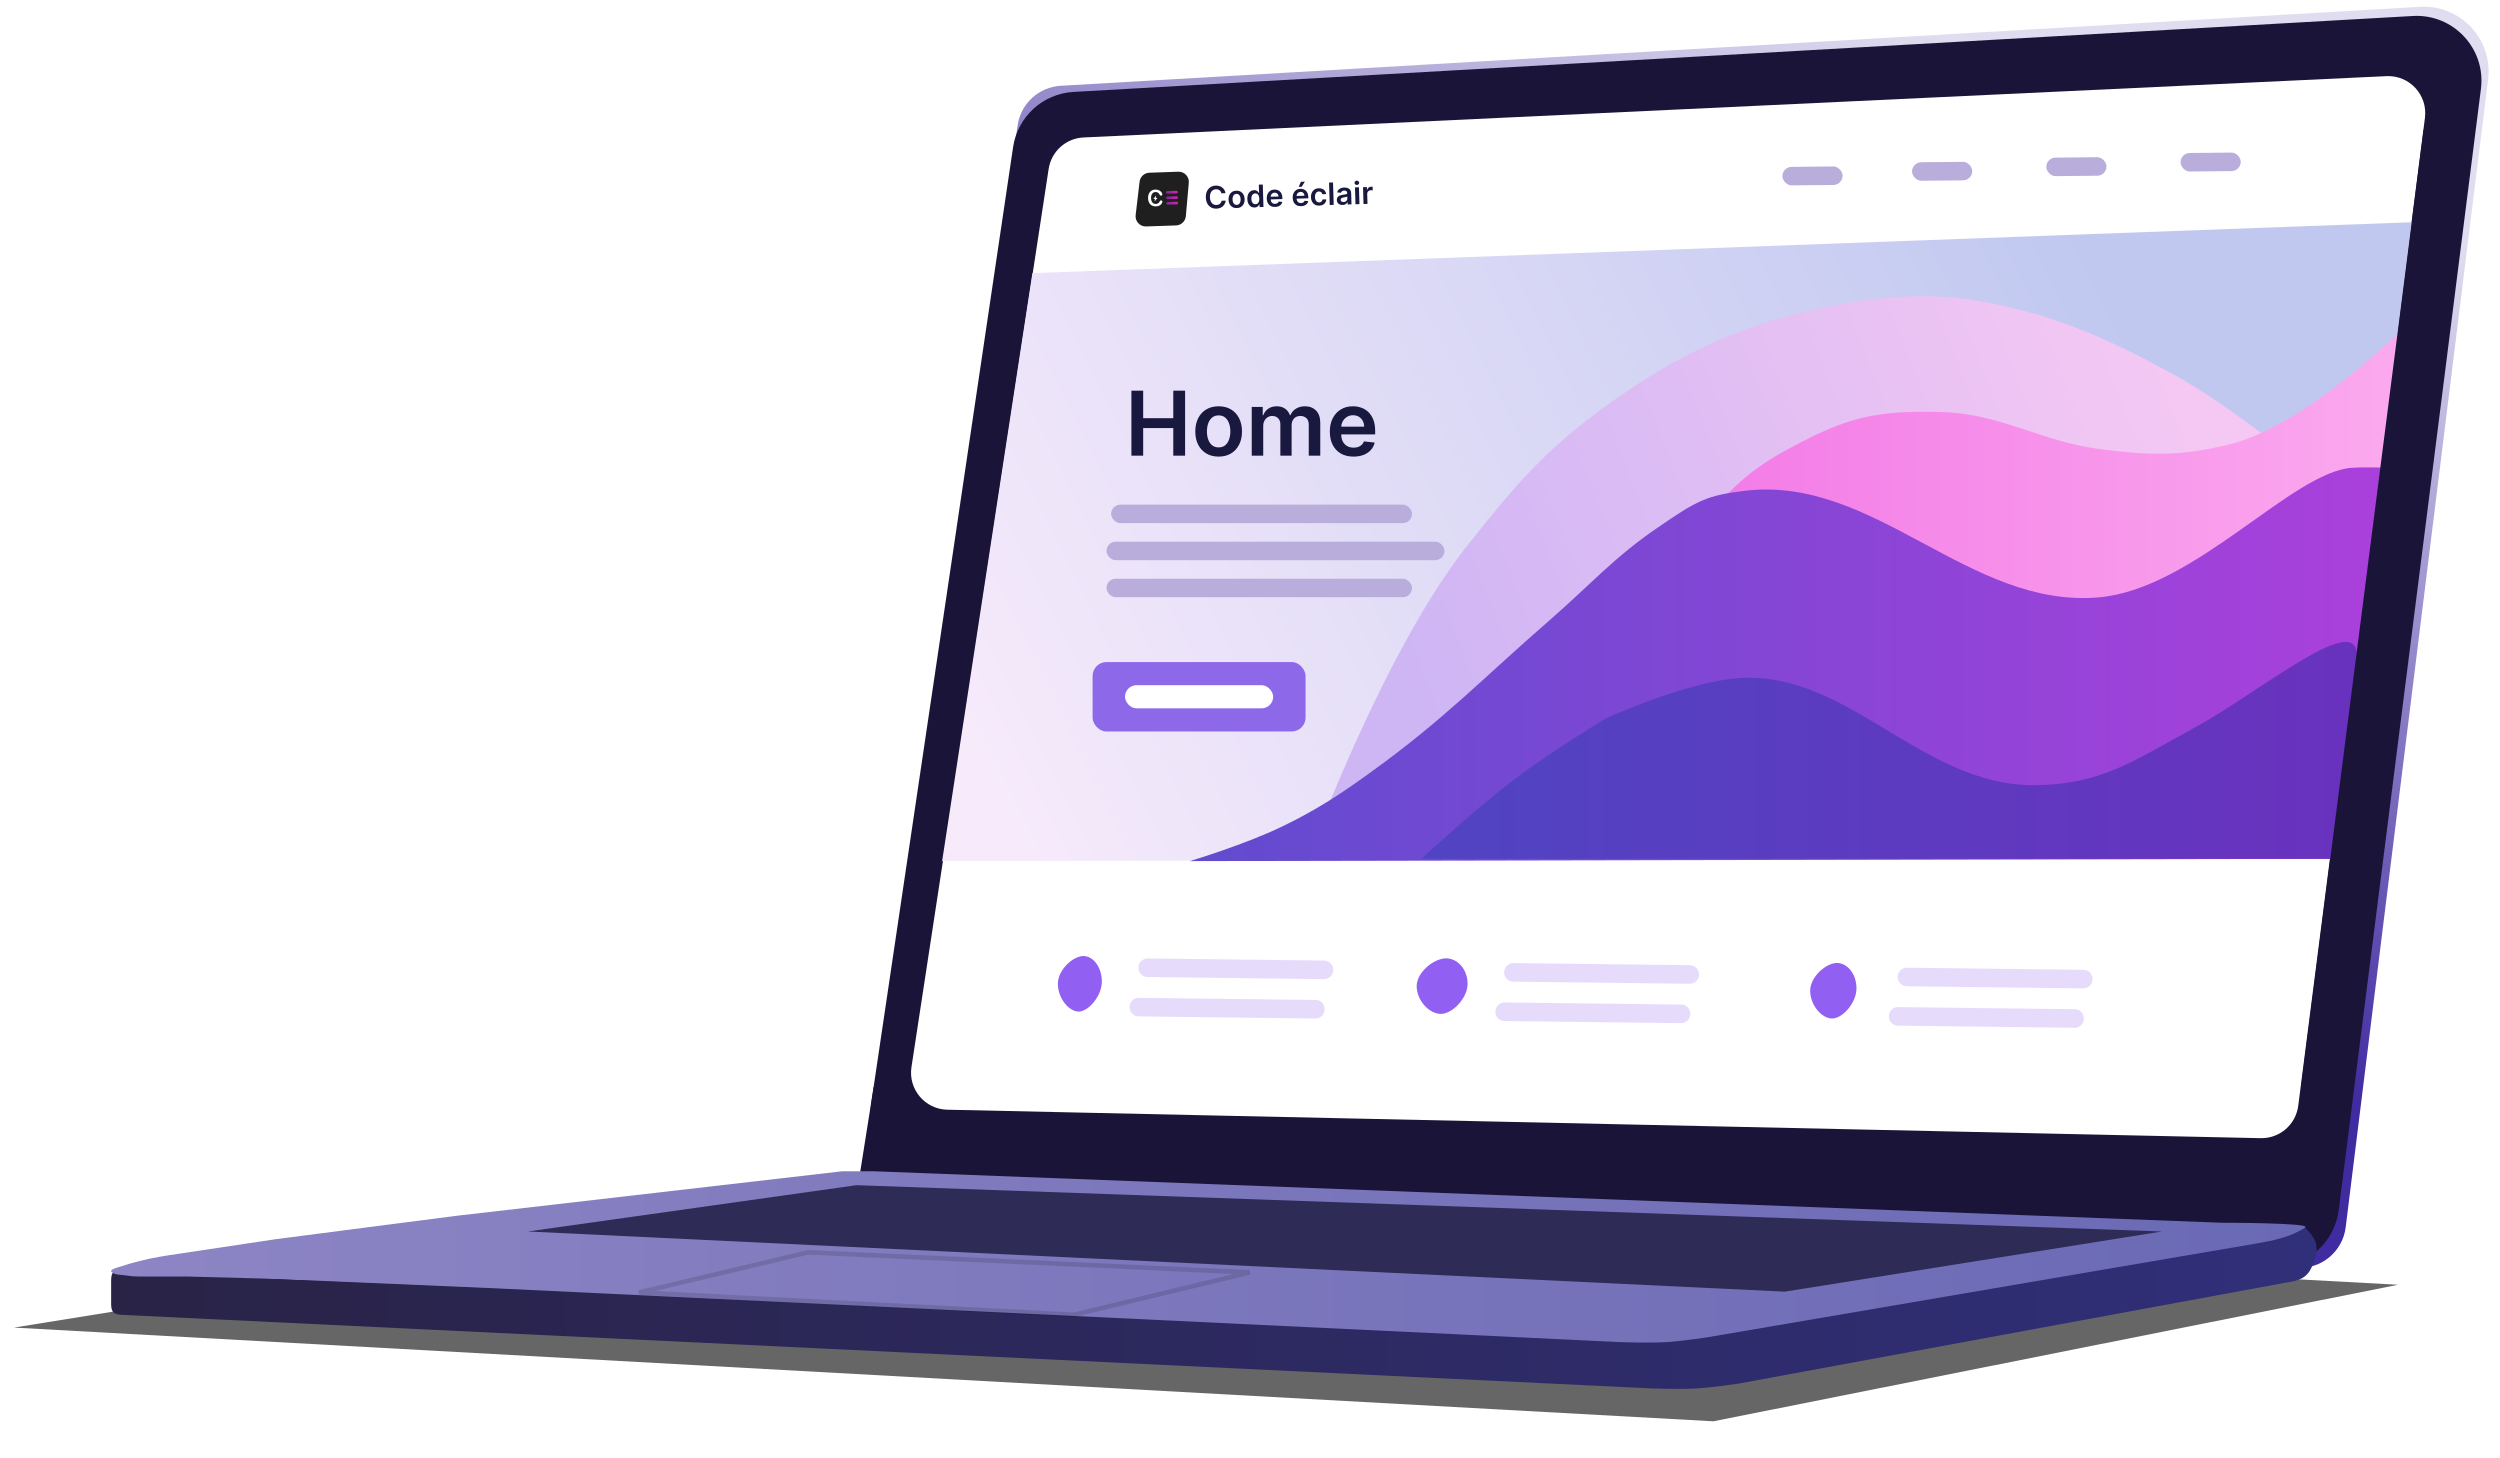 <svg width="540" height="315" viewBox="0 0 540 315" fill="none" xmlns="http://www.w3.org/2000/svg">
<path d="M506.666 265.104C506.012 270.374 501.352 274.214 496.054 273.849L197.285 253.244C191.469 252.843 187.228 247.573 188.08 241.806L219.811 27.05C220.503 22.361 224.392 18.803 229.123 18.528L522.726 1.474C531.455 0.967 538.508 8.497 537.431 17.175L506.666 265.104Z" fill="url(#paint0_linear_3_173)"/>
<path d="M188.711 234.78L201.296 241.555L199.947 261.872L184.8 259.473L188.711 234.78Z" fill="#1A1538"/>
<path d="M218.827 31.777C219.801 25.21 225.254 20.23 231.882 19.855L521.202 3.452C529.939 2.957 536.984 10.51 535.883 19.192L505.161 261.402C504.229 268.756 497.724 274.109 490.327 273.608L201.128 254.024C192.975 253.472 187.026 246.084 188.226 238.001L218.827 31.777Z" fill="#1A1538"/>
<path d="M496.415 238.864C495.895 242.921 492.397 245.933 488.307 245.844L204.611 239.697C199.782 239.593 196.147 235.266 196.876 230.491L226.511 36.475C227.086 32.709 230.237 29.871 234.043 29.692L515.476 16.448C520.445 16.214 524.42 20.523 523.787 25.457L496.415 238.864Z" fill="white"/>
<path d="M223 59L521 48L503.5 185.5L203.5 186L223 59Z" fill="url(#paint1_linear_3_173)"/>
<path d="M234 206C235.193 206 236.308 206.628 237.14 207.709C237.971 208.791 238.5 210.306 238.5 212C238.5 213.655 237.747 215.422 236.646 216.781C235.533 218.156 234.162 219 233 219C231.824 219 230.58 218.266 229.606 217.036C228.64 215.815 228 214.173 228 212.5C228 210.874 228.853 209.244 230.071 208.005C231.298 206.758 232.802 206 234 206Z" fill="#925FF3" stroke="white"/>
<path d="M312.348 206.5C315.13 206.5 317.5 209.118 317.5 212.5C317.5 214.135 316.658 215.895 315.41 217.259C314.156 218.629 312.585 219.5 311.218 219.5C309.837 219.5 308.408 218.74 307.311 217.513C306.216 216.289 305.5 214.654 305.5 213C305.5 211.397 306.452 209.772 307.838 208.525C309.225 207.278 310.948 206.5 312.348 206.5Z" fill="#925FF3" stroke="white"/>
<path d="M396.782 207.5C399.291 207.5 401.5 210.078 401.5 213.5C401.5 215.148 400.718 216.913 399.568 218.273C398.409 219.646 396.97 220.5 395.739 220.5C394.495 220.5 393.189 219.756 392.175 218.527C391.166 217.306 390.5 215.666 390.5 214C390.5 212.382 391.386 210.753 392.66 209.512C393.94 208.265 395.516 207.5 396.782 207.5Z" fill="#925FF3" stroke="white"/>
<path d="M245.892 209.031C245.892 207.913 246.805 207.011 247.923 207.024L286.017 207.478C287.116 207.491 288 208.386 288 209.485C288 210.603 287.087 211.505 285.969 211.492L247.875 211.038C246.776 211.025 245.892 210.13 245.892 209.031Z" fill="#925FF3" fill-opacity="0.22"/>
<path d="M244 217.537C244 216.42 244.87 215.518 245.936 215.53L284.216 215.986C285.264 215.999 286.108 216.894 286.108 217.993C286.108 219.11 285.238 220.013 284.172 220L245.892 219.544C244.844 219.531 244 218.636 244 217.537Z" fill="#925FF3" fill-opacity="0.22"/>
<path d="M324.892 210.031C324.892 208.913 325.805 208.011 326.923 208.024L365.017 208.478C366.116 208.491 367 209.386 367 210.485C367 211.603 366.087 212.505 364.969 212.492L326.875 212.038C325.776 212.025 324.892 211.13 324.892 210.031Z" fill="#925FF3" fill-opacity="0.22"/>
<path d="M323 218.537C323 217.42 323.87 216.518 324.936 216.53L363.216 216.986C364.264 216.999 365.108 217.894 365.108 218.993C365.108 220.11 364.238 221.013 363.172 221L324.892 220.544C323.844 220.531 323 219.636 323 218.537Z" fill="#925FF3" fill-opacity="0.22"/>
<path d="M409.892 211.031C409.892 209.913 410.805 209.011 411.923 209.024L450.017 209.478C451.116 209.491 452 210.386 452 211.485C452 212.603 451.087 213.505 449.969 213.492L411.875 213.038C410.776 213.025 409.892 212.13 409.892 211.031Z" fill="#925FF3" fill-opacity="0.22"/>
<path d="M408 219.537C408 218.42 408.87 217.518 409.936 217.53L448.216 217.986C449.264 217.999 450.108 218.894 450.108 219.993C450.108 221.11 449.238 222.013 448.172 222L409.892 221.544C408.844 221.531 408 220.636 408 219.537Z" fill="#925FF3" fill-opacity="0.22"/>
<path d="M385.55 68.433C394.121 66.153 410.907 62.19 426.869 64.931C443.077 67.715 454.196 72.628 468.686 80.44C487.502 90.585 511 112.459 511 112.459L503.035 184H283C283 184 298.883 140.667 316.851 117.962C327.291 104.771 333.584 97.258 347.218 87.444C355.681 81.353 368.624 72.936 385.55 68.433Z" fill="url(#paint2_linear_3_173)"/>
<path d="M351 132.095C365.126 119.602 368.58 106.745 385 97.682C398.337 90.32 404.365 88.585 419.5 89C432.068 89.345 441.024 95.402 453.5 97C464.412 98.398 470.797 98.595 481.5 96C497.609 92.095 518 72 518 72L503.5 185H272C272 185 323.09 156.778 351 132.095Z" fill="url(#paint3_linear_3_173)"/>
<path d="M296.5 166.5C312.312 155.038 319.917 146.836 334.651 134.025C343.433 126.388 348.5 120.5 358 114C366.522 108.169 368.5 107 377 106C405.021 102.703 425.275 131.501 453.382 129.027C474 127.212 495 102 507.988 101.04C510.33 100.867 514.5 101 514.5 101L503.5 185.5L257 186C257 186 268.876 182.441 277 178.5C284.612 174.807 289.652 171.464 296.5 166.5Z" fill="url(#paint4_linear_3_173)"/>
<path d="M326.894 168.48C334.344 162.789 346.787 155.208 346.787 155.208C346.787 155.208 361.508 148.449 373.014 146.747C398.098 143.035 414.199 169.815 439.522 169.603C454.036 169.481 461.198 164.137 474.007 157.181C488.313 149.411 510.492 130.614 509 142.5C505.265 172.255 503.5 185.5 503.5 185.5H307C307 185.5 318.703 174.737 326.894 168.48Z" fill="url(#paint5_linear_3_173)"/>
<path d="M523.5 28L533.548 29.495L506.374 240.937L497 235L523.5 28Z" fill="url(#paint6_linear_3_173)"/>
<rect x="384.98" y="36.065" width="13" height="4" rx="2" transform="rotate(-0.57 384.98 36.065)" fill="#B9ADDC"/>
<rect x="412.98" y="35.065" width="13" height="4" rx="2" transform="rotate(-0.57 412.98 35.065)" fill="#B9ADDC"/>
<rect x="441.98" y="34.065" width="13" height="4" rx="2" transform="rotate(-0.57 441.98 34.065)" fill="#B9ADDC"/>
<rect x="470.98" y="33.065" width="13" height="4" rx="2" transform="rotate(-0.57 470.98 33.065)" fill="#B9ADDC"/>
<rect x="236" y="143" width="46" height="15" rx="3" fill="#8D69EA"/>
<rect x="243" y="148" width="32" height="5" rx="2.5" fill="white"/>
<rect x="240" y="109" width="65" height="4" rx="2" fill="#B9ADDC"/>
<rect x="239" y="117" width="73" height="4" rx="2" fill="#B9ADDC"/>
<rect x="239" y="125" width="66" height="4" rx="2" fill="#B9ADDC"/>
<path d="M244.384 98.421V84.386H246.927V90.328H253.43V84.386H255.98V98.421H253.43V92.459H246.927V98.421H244.384ZM263.227 98.627C262.199 98.627 261.308 98.4 260.554 97.948C259.8 97.496 259.216 96.863 258.8 96.05C258.389 95.237 258.183 94.286 258.183 93.199C258.183 92.112 258.389 91.159 258.8 90.341C259.216 89.523 259.8 88.888 260.554 88.436C261.308 87.984 262.199 87.758 263.227 87.758C264.255 87.758 265.146 87.984 265.9 88.436C266.653 88.888 267.236 89.523 267.647 90.341C268.063 91.159 268.271 92.112 268.271 93.199C268.271 94.286 268.063 95.237 267.647 96.05C267.236 96.863 266.653 97.496 265.9 97.948C265.146 98.4 264.255 98.627 263.227 98.627ZM263.241 96.639C263.798 96.639 264.264 96.486 264.639 96.18C265.013 95.869 265.292 95.454 265.475 94.933C265.662 94.412 265.756 93.832 265.756 93.192C265.756 92.548 265.662 91.965 265.475 91.445C265.292 90.919 265.013 90.501 264.639 90.191C264.264 89.88 263.798 89.725 263.241 89.725C262.669 89.725 262.194 89.88 261.815 90.191C261.44 90.501 261.159 90.919 260.972 91.445C260.789 91.965 260.698 92.548 260.698 93.192C260.698 93.832 260.789 94.412 260.972 94.933C261.159 95.454 261.44 95.869 261.815 96.18C262.194 96.486 262.669 96.639 263.241 96.639ZM270.376 98.421V87.895H272.747V89.683H272.871C273.09 89.08 273.453 88.61 273.96 88.272C274.468 87.929 275.073 87.758 275.777 87.758C276.489 87.758 277.09 87.931 277.579 88.278C278.072 88.621 278.42 89.089 278.621 89.683H278.73C278.963 89.099 279.356 88.633 279.909 88.285C280.466 87.933 281.126 87.758 281.889 87.758C282.858 87.758 283.648 88.064 284.261 88.676C284.873 89.288 285.179 90.181 285.179 91.356V98.421H282.691V91.739C282.691 91.086 282.518 90.609 282.17 90.307C281.823 90.001 281.398 89.848 280.896 89.848C280.297 89.848 279.829 90.035 279.491 90.41C279.157 90.78 278.991 91.262 278.991 91.856V98.421H276.558V91.636C276.558 91.093 276.393 90.659 276.064 90.334C275.74 90.01 275.315 89.848 274.79 89.848C274.433 89.848 274.109 89.939 273.817 90.122C273.524 90.3 273.291 90.554 273.118 90.883C272.944 91.207 272.857 91.586 272.857 92.02V98.421H270.376ZM292.356 98.627C291.3 98.627 290.389 98.407 289.621 97.969C288.858 97.526 288.271 96.9 287.86 96.091C287.449 95.278 287.243 94.321 287.243 93.219C287.243 92.137 287.449 91.186 287.86 90.369C288.276 89.546 288.856 88.907 289.601 88.45C290.346 87.988 291.22 87.758 292.226 87.758C292.874 87.758 293.487 87.863 294.062 88.073C294.642 88.278 295.154 88.598 295.597 89.032C296.045 89.466 296.397 90.019 296.653 90.691C296.909 91.358 297.036 92.153 297.036 93.076V93.836H288.408V92.164H294.658C294.654 91.689 294.551 91.266 294.35 90.896C294.149 90.522 293.868 90.227 293.507 90.012C293.151 89.798 292.735 89.69 292.26 89.69C291.753 89.69 291.307 89.814 290.924 90.06C290.54 90.302 290.24 90.622 290.026 91.02C289.816 91.413 289.708 91.844 289.704 92.315V93.775C289.704 94.387 289.816 94.912 290.039 95.351C290.263 95.785 290.576 96.118 290.978 96.351C291.38 96.58 291.851 96.694 292.39 96.694C292.751 96.694 293.078 96.644 293.37 96.543C293.662 96.438 293.916 96.285 294.131 96.084C294.345 95.883 294.508 95.634 294.617 95.337L296.934 95.598C296.787 96.21 296.509 96.744 296.098 97.201C295.691 97.653 295.17 98.005 294.535 98.257C293.9 98.503 293.174 98.627 292.356 98.627Z" fill="#19183E"/>
<path d="M264.708 41.73L263.823 41.756C263.794 41.611 263.744 41.484 263.672 41.374C263.601 41.263 263.514 41.169 263.411 41.093C263.307 41.017 263.19 40.961 263.06 40.926C262.931 40.889 262.792 40.872 262.644 40.876C262.381 40.884 262.149 40.957 261.949 41.096C261.75 41.233 261.596 41.43 261.488 41.687C261.381 41.943 261.332 42.253 261.343 42.618C261.354 42.988 261.421 43.299 261.543 43.55C261.667 43.799 261.832 43.985 262.038 44.108C262.245 44.23 262.48 44.287 262.742 44.279C262.887 44.275 263.022 44.252 263.147 44.211C263.274 44.167 263.387 44.106 263.485 44.028C263.586 43.949 263.669 43.853 263.735 43.741C263.803 43.628 263.848 43.501 263.871 43.358L264.756 43.337C264.729 43.568 264.664 43.786 264.56 43.991C264.457 44.197 264.319 44.379 264.147 44.539C263.975 44.697 263.772 44.823 263.538 44.917C263.303 45.009 263.042 45.059 262.753 45.068C262.327 45.08 261.944 44.993 261.604 44.806C261.264 44.618 260.992 44.341 260.788 43.975C260.585 43.608 260.476 43.164 260.46 42.644C260.445 42.121 260.529 41.672 260.712 41.296C260.895 40.918 261.151 40.625 261.479 40.418C261.808 40.211 262.184 40.101 262.607 40.089C262.876 40.081 263.128 40.111 263.362 40.18C263.597 40.249 263.807 40.354 263.992 40.496C264.178 40.635 264.332 40.809 264.455 41.017C264.58 41.224 264.664 41.461 264.708 41.73ZM267.157 44.943C266.802 44.953 266.492 44.884 266.227 44.736C265.962 44.587 265.754 44.375 265.602 44.098C265.452 43.821 265.371 43.495 265.36 43.12C265.349 42.744 265.41 42.413 265.544 42.127C265.679 41.84 265.874 41.615 266.13 41.451C266.386 41.287 266.691 41.2 267.046 41.19C267.401 41.179 267.711 41.248 267.976 41.397C268.241 41.545 268.448 41.759 268.599 42.037C268.751 42.315 268.832 42.642 268.843 43.017C268.854 43.393 268.792 43.723 268.657 44.008C268.523 44.293 268.328 44.517 268.073 44.681C267.817 44.845 267.512 44.932 267.157 44.943ZM267.141 44.256C267.334 44.251 267.493 44.193 267.619 44.084C267.746 43.972 267.838 43.826 267.895 43.644C267.955 43.463 267.981 43.261 267.975 43.04C267.968 42.818 267.93 42.618 267.86 42.44C267.791 42.26 267.691 42.119 267.558 42.015C267.426 41.912 267.263 41.863 267.071 41.869C266.874 41.874 266.711 41.933 266.583 42.044C266.457 42.155 266.364 42.302 266.305 42.486C266.247 42.667 266.222 42.87 266.228 43.092C266.235 43.313 266.272 43.512 266.341 43.69C266.411 43.868 266.512 44.009 266.644 44.112C266.778 44.214 266.944 44.262 267.141 44.256ZM270.974 44.823C270.689 44.832 270.431 44.766 270.201 44.626C269.971 44.486 269.786 44.278 269.647 44.002C269.508 43.727 269.433 43.39 269.421 42.991C269.409 42.587 269.465 42.244 269.59 41.963C269.715 41.679 269.89 41.464 270.113 41.315C270.336 41.164 270.587 41.085 270.866 41.077C271.079 41.071 271.255 41.102 271.395 41.17C271.534 41.237 271.645 41.32 271.729 41.419C271.812 41.516 271.877 41.608 271.924 41.695L271.96 41.694L271.906 39.881L272.765 39.856L272.908 44.702L272.066 44.727L272.049 44.154L271.997 44.156C271.955 44.245 271.894 44.341 271.813 44.443C271.732 44.543 271.624 44.63 271.489 44.704C271.354 44.777 271.182 44.817 270.974 44.823ZM271.192 44.113C271.374 44.108 271.527 44.054 271.652 43.953C271.777 43.85 271.87 43.709 271.931 43.53C271.992 43.352 272.019 43.145 272.012 42.91C272.005 42.675 271.966 42.471 271.895 42.3C271.825 42.128 271.724 41.996 271.594 41.904C271.465 41.811 271.308 41.767 271.123 41.773C270.933 41.779 270.775 41.833 270.65 41.936C270.525 42.039 270.433 42.179 270.373 42.356C270.314 42.533 270.287 42.735 270.294 42.96C270.301 43.187 270.339 43.389 270.409 43.566C270.48 43.74 270.581 43.877 270.712 43.976C270.845 44.073 271.005 44.119 271.192 44.113ZM275.432 44.699C275.068 44.71 274.751 44.643 274.481 44.499C274.213 44.354 274.004 44.144 273.854 43.869C273.704 43.592 273.623 43.264 273.612 42.884C273.601 42.51 273.662 42.18 273.796 41.893C273.931 41.605 274.125 41.378 274.377 41.213C274.63 41.046 274.929 40.957 275.276 40.947C275.5 40.941 275.713 40.971 275.914 41.037C276.116 41.102 276.296 41.208 276.454 41.353C276.613 41.498 276.74 41.686 276.835 41.915C276.93 42.143 276.982 42.416 276.992 42.734L277 42.997L274.02 43.085L274.003 42.508L276.161 42.444C276.155 42.28 276.115 42.135 276.042 42.009C275.969 41.882 275.869 41.783 275.742 41.713C275.617 41.642 275.472 41.609 275.308 41.614C275.133 41.619 274.98 41.666 274.85 41.755C274.72 41.843 274.62 41.956 274.55 42.096C274.481 42.234 274.449 42.384 274.452 42.546L274.467 43.05C274.473 43.262 274.517 43.442 274.599 43.591C274.681 43.739 274.792 43.851 274.933 43.927C275.074 44.002 275.238 44.037 275.424 44.031C275.549 44.028 275.661 44.007 275.761 43.969C275.861 43.93 275.947 43.874 276.019 43.803C276.091 43.731 276.145 43.644 276.179 43.54L276.982 43.606C276.938 43.819 276.847 44.007 276.71 44.169C276.574 44.329 276.397 44.456 276.181 44.549C275.964 44.641 275.714 44.691 275.432 44.699ZM281.035 44.534C280.671 44.544 280.354 44.478 280.084 44.334C279.816 44.189 279.607 43.979 279.457 43.704C279.307 43.427 279.226 43.099 279.215 42.719C279.204 42.345 279.265 42.015 279.399 41.728C279.534 41.44 279.728 41.213 279.98 41.048C280.233 40.881 280.532 40.792 280.88 40.782C281.104 40.775 281.316 40.806 281.517 40.872C281.719 40.937 281.899 41.042 282.057 41.188C282.216 41.333 282.343 41.52 282.438 41.75C282.533 41.977 282.585 42.251 282.595 42.569L282.603 42.832L279.623 42.92L279.606 42.342L281.764 42.279C281.758 42.115 281.718 41.97 281.645 41.844C281.572 41.717 281.472 41.618 281.345 41.547C281.22 41.477 281.075 41.444 280.911 41.449C280.736 41.454 280.583 41.501 280.453 41.59C280.323 41.678 280.223 41.791 280.153 41.931C280.085 42.069 280.052 42.219 280.055 42.381L280.07 42.885C280.076 43.097 280.12 43.277 280.202 43.426C280.284 43.574 280.395 43.686 280.536 43.762C280.677 43.837 280.841 43.872 281.027 43.866C281.152 43.862 281.264 43.842 281.364 43.804C281.464 43.765 281.55 43.709 281.622 43.638C281.694 43.566 281.748 43.479 281.782 43.375L282.585 43.441C282.541 43.654 282.45 43.842 282.313 44.004C282.177 44.164 282.001 44.291 281.784 44.384C281.567 44.475 281.317 44.526 281.035 44.534ZM280.514 40.362L281.012 39.265L281.85 39.24L281.156 40.343L280.514 40.362ZM284.961 44.418C284.599 44.429 284.285 44.358 284.02 44.207C283.756 44.055 283.55 43.841 283.402 43.564C283.254 43.286 283.175 42.963 283.165 42.595C283.154 42.226 283.215 41.898 283.349 41.612C283.482 41.324 283.676 41.097 283.93 40.931C284.186 40.764 284.491 40.676 284.846 40.665C285.141 40.656 285.404 40.703 285.634 40.805C285.866 40.906 286.053 41.053 286.194 41.246C286.336 41.438 286.42 41.664 286.446 41.925L285.628 41.95C285.589 41.775 285.506 41.632 285.378 41.519C285.252 41.404 285.085 41.35 284.878 41.356C284.703 41.361 284.551 41.413 284.421 41.511C284.291 41.608 284.192 41.745 284.123 41.923C284.056 42.1 284.025 42.311 284.033 42.555C284.04 42.803 284.083 43.015 284.16 43.191C284.238 43.366 284.344 43.499 284.478 43.592C284.613 43.682 284.77 43.725 284.948 43.72C285.074 43.716 285.186 43.689 285.284 43.639C285.384 43.587 285.466 43.514 285.531 43.421C285.596 43.327 285.64 43.215 285.661 43.083L286.48 43.059C286.467 43.317 286.398 43.547 286.273 43.749C286.148 43.95 285.974 44.11 285.752 44.229C285.529 44.346 285.266 44.409 284.961 44.418ZM287.934 39.409L288.077 44.255L287.22 44.281L287.077 39.434L287.934 39.409ZM290.006 44.272C289.775 44.279 289.567 44.244 289.38 44.167C289.194 44.089 289.045 43.97 288.933 43.811C288.823 43.651 288.764 43.453 288.757 43.214C288.751 43.009 288.784 42.839 288.856 42.702C288.927 42.566 289.028 42.456 289.156 42.371C289.285 42.287 289.43 42.222 289.593 42.176C289.758 42.129 289.928 42.093 290.104 42.069C290.316 42.04 290.489 42.016 290.621 41.994C290.753 41.971 290.848 41.94 290.907 41.901C290.967 41.859 290.996 41.798 290.994 41.716L290.993 41.701C290.988 41.523 290.931 41.387 290.822 41.292C290.714 41.197 290.56 41.153 290.361 41.159C290.152 41.165 289.987 41.215 289.866 41.311C289.747 41.406 289.669 41.516 289.63 41.642L288.826 41.552C288.883 41.329 288.982 41.142 289.122 40.989C289.263 40.835 289.437 40.718 289.645 40.637C289.853 40.556 290.083 40.511 290.337 40.503C290.513 40.498 290.687 40.514 290.862 40.549C291.037 40.585 291.197 40.648 291.344 40.739C291.49 40.828 291.609 40.951 291.701 41.11C291.794 41.268 291.844 41.468 291.851 41.709L291.923 44.142L291.099 44.166L291.084 43.667L291.056 43.668C291.007 43.77 290.936 43.867 290.844 43.958C290.754 44.048 290.638 44.121 290.498 44.179C290.359 44.235 290.195 44.266 290.006 44.272ZM290.209 43.636C290.381 43.631 290.529 43.592 290.654 43.521C290.778 43.448 290.872 43.353 290.937 43.238C291.003 43.122 291.034 42.997 291.03 42.863L291.017 42.435C290.991 42.458 290.946 42.48 290.882 42.501C290.819 42.521 290.749 42.54 290.67 42.556C290.592 42.573 290.514 42.588 290.437 42.601C290.36 42.614 290.293 42.626 290.237 42.636C290.11 42.657 289.996 42.688 289.896 42.731C289.796 42.773 289.718 42.831 289.662 42.904C289.606 42.975 289.579 43.065 289.582 43.176C289.587 43.334 289.648 43.451 289.766 43.528C289.883 43.605 290.031 43.641 290.209 43.636ZM292.784 44.117L292.677 40.482L293.533 40.456L293.641 44.091L292.784 44.117ZM293.092 39.953C292.957 39.957 292.839 39.916 292.738 39.829C292.638 39.74 292.585 39.632 292.582 39.504C292.578 39.375 292.624 39.264 292.719 39.171C292.814 39.076 292.929 39.027 293.065 39.023C293.202 39.019 293.32 39.062 293.419 39.15C293.52 39.237 293.572 39.345 293.576 39.475C293.579 39.602 293.534 39.714 293.439 39.808C293.345 39.901 293.23 39.949 293.092 39.953ZM294.521 44.065L294.414 40.431L295.245 40.406L295.263 41.012L295.301 41.011C295.361 40.799 295.47 40.634 295.627 40.516C295.786 40.396 295.97 40.333 296.178 40.327C296.225 40.325 296.278 40.326 296.337 40.329C296.397 40.33 296.447 40.334 296.486 40.341L296.51 41.129C296.473 41.117 296.415 41.108 296.336 41.101C296.258 41.092 296.183 41.089 296.111 41.091C295.954 41.096 295.815 41.134 295.692 41.205C295.571 41.275 295.477 41.37 295.41 41.491C295.342 41.611 295.311 41.749 295.315 41.903L295.378 44.04L294.521 44.065Z" fill="#19183E"/>
<path d="M246.15 39.249C246.278 38.171 247.172 37.347 248.258 37.309L254.512 37.088C255.833 37.041 256.897 38.163 256.781 39.48L256.143 46.687C256.045 47.794 255.137 48.654 254.027 48.691L247.56 48.913C246.213 48.959 245.142 47.794 245.3 46.456L246.15 39.249Z" fill="#1F1F1F"/>
<path d="M249.652 44.582C248.634 44.596 247.997 43.914 247.982 42.784C247.966 41.661 248.594 40.956 249.59 40.943C250.242 40.934 250.761 41.232 251 41.744C251.04 41.824 251.061 41.906 251.062 41.98C251.064 42.148 250.956 42.257 250.787 42.259C250.643 42.261 250.547 42.194 250.477 42.041C250.308 41.665 249.985 41.472 249.602 41.477C248.997 41.485 248.615 41.989 248.626 42.775C248.637 43.566 249.03 44.056 249.64 44.048C250.043 44.042 250.35 43.862 250.506 43.489C250.568 43.344 250.648 43.284 250.784 43.282C250.958 43.28 251.079 43.393 251.081 43.559C251.082 43.64 251.064 43.713 251.026 43.797C250.808 44.278 250.311 44.573 249.652 44.582Z" fill="white"/>
<g clip-path="url(#clip0_3_173)">
<path fill-rule="evenodd" clip-rule="evenodd" d="M249.686 42.269L249.156 42.931C249.138 42.954 249.156 42.988 249.186 42.986L249.513 42.961L249.39 43.419C249.38 43.455 249.428 43.477 249.451 43.448L249.98 42.786C249.999 42.763 249.98 42.73 249.95 42.732L249.624 42.756L249.747 42.298C249.756 42.263 249.709 42.24 249.686 42.269Z" fill="white"/>
</g>
<rect width="2.561" height="0.57" rx="0.285" transform="matrix(1 -0.028 0.031 1 251.826 41.275)" fill="url(#paint7_linear_3_173)"/>
<rect width="2.561" height="0.57" rx="0.285" transform="matrix(1 -0.028 0.031 1 251.862 42.458)" fill="url(#paint8_linear_3_173)"/>
<rect width="2.561" height="0.57" rx="0.285" transform="matrix(1 -0.028 0.031 1 251.899 43.64)" fill="url(#paint9_linear_3_173)"/>
<g filter="url(#filter0_f_3_173)">
<path d="M175.392 259L518 277.506L370.08 307L3 286.759L175.392 259Z" fill="black" fill-opacity="0.6"/>
</g>
<path d="M24.006 276.806C24.006 276.806 23.91 275.309 24.507 274.753C25.231 274.078 27.014 274.753 27.014 274.753L362.382 289.125L497.732 265C497.732 265 499.846 266.916 500.238 268.593C500.606 270.165 500.307 271.192 499.737 272.699C499.227 274.047 498.86 274.892 497.732 275.779C496.527 276.727 494 277 494 277L375.415 298.878C375.415 298.878 369.932 299.699 366.392 299.904C362.678 300.12 356.867 299.904 356.867 299.904L26.011 283.992C26.011 283.992 24.959 283.911 24.507 283.479C23.917 282.914 24.006 281.425 24.006 281.425V276.806Z" fill="url(#paint10_linear_3_173)"/>
<path d="M185.365 253H188.871L479.886 264.115C479.886 264.115 499.42 264.115 497.918 265.125C494.824 267.205 491.049 267.969 487.375 268.597L368.689 288.871C368.689 288.871 363.515 289.663 360.174 289.881C356.075 290.148 349.655 289.881 349.655 289.881L106.726 278.261L59.643 276.24L40.609 275.735H30.111C29.098 275.735 28.085 275.651 27.085 275.482C26.085 275.314 24.924 275.446 24.151 274.79C24.126 274.769 24.102 274.747 24.08 274.725C23.581 274.222 25.582 273.714 25.582 273.714C28.583 272.705 31.659 271.935 34.781 271.41L36.101 271.188L59.643 267.651L98.712 262.599L181.859 253H185.365Z" fill="url(#paint11_linear_3_173)"/>
<path d="M185 256L467 266L385.5 279L114 266L185 256Z" fill="#2F2B57"/>
<path d="M269.957 274.839L231.951 283.997L138.011 279.18L174.548 270.502L269.957 274.839Z" stroke="black" stroke-opacity="0.13"/>
<defs>
<filter id="filter0_f_3_173" x="-4.8" y="251.2" width="530.6" height="63.6" filterUnits="userSpaceOnUse" color-interpolation-filters="sRGB">
<feFlood flood-opacity="0" result="BackgroundImageFix"/>
<feBlend mode="normal" in="SourceGraphic" in2="BackgroundImageFix" result="shape"/>
<feGaussianBlur stdDeviation="3.9" result="effect1_foregroundBlur_3_173"/>
</filter>
<linearGradient id="paint0_linear_3_173" x1="423.5" y1="9.5" x2="328.694" y2="249.69" gradientUnits="userSpaceOnUse">
<stop stop-color="#412BA1" stop-opacity="0.16"/>
<stop offset="0.702" stop-color="#412BA1"/>
</linearGradient>
<linearGradient id="paint1_linear_3_173" x1="452.5" y1="53.5" x2="215.5" y2="170.5" gradientUnits="userSpaceOnUse">
<stop stop-color="#C0C8F0"/>
<stop offset="1" stop-color="#F6EAFB"/>
</linearGradient>
<linearGradient id="paint2_linear_3_173" x1="478.144" y1="98.451" x2="310.154" y2="164.918" gradientUnits="userSpaceOnUse">
<stop stop-color="#F5C8F3"/>
<stop offset="1" stop-color="#CEB5F4"/>
</linearGradient>
<linearGradient id="paint3_linear_3_173" x1="272" y1="128.5" x2="517" y2="128.5" gradientUnits="userSpaceOnUse">
<stop stop-color="#EE5DE2"/>
<stop offset="1" stop-color="#FBA9EE"/>
</linearGradient>
<linearGradient id="paint4_linear_3_173" x1="257" y1="143.482" x2="513.5" y2="143.482" gradientUnits="userSpaceOnUse">
<stop stop-color="#614BCF"/>
<stop offset="1" stop-color="#AA40DC"/>
</linearGradient>
<linearGradient id="paint5_linear_3_173" x1="307" y1="163" x2="508" y2="163" gradientUnits="userSpaceOnUse">
<stop stop-color="#5044C2"/>
<stop offset="1" stop-color="#6932BE"/>
</linearGradient>
<linearGradient id="paint6_linear_3_173" x1="528.589" y1="28.858" x2="501.415" y2="240.3" gradientUnits="userSpaceOnUse">
<stop stop-color="#1A1538"/>
<stop offset="1" stop-color="#1A1538"/>
</linearGradient>
<linearGradient id="paint7_linear_3_173" x1="0" y1="0.285" x2="2.561" y2="0.285" gradientUnits="userSpaceOnUse">
<stop stop-color="#792792"/>
<stop offset="1" stop-color="#D824BA"/>
</linearGradient>
<linearGradient id="paint8_linear_3_173" x1="0" y1="0.285" x2="2.561" y2="0.285" gradientUnits="userSpaceOnUse">
<stop stop-color="#792792"/>
<stop offset="1" stop-color="#D824BA"/>
</linearGradient>
<linearGradient id="paint9_linear_3_173" x1="0" y1="0.285" x2="2.561" y2="0.285" gradientUnits="userSpaceOnUse">
<stop stop-color="#792792"/>
<stop offset="1" stop-color="#D824BA"/>
</linearGradient>
<linearGradient id="paint10_linear_3_173" x1="24.006" y1="282.452" x2="500.238" y2="282.452" gradientUnits="userSpaceOnUse">
<stop stop-color="#292346"/>
<stop offset="1" stop-color="#302F79"/>
</linearGradient>
<linearGradient id="paint11_linear_3_173" x1="24" y1="271.5" x2="498" y2="271.5" gradientUnits="userSpaceOnUse">
<stop stop-color="#8D85C4"/>
<stop offset="1" stop-color="#6A69B5"/>
</linearGradient>
<clipPath id="clip0_3_173">
<rect width="1.442" height="1.442" fill="white" transform="translate(248.838 42.148) rotate(-0.784)"/>
</clipPath>
</defs>
</svg>
